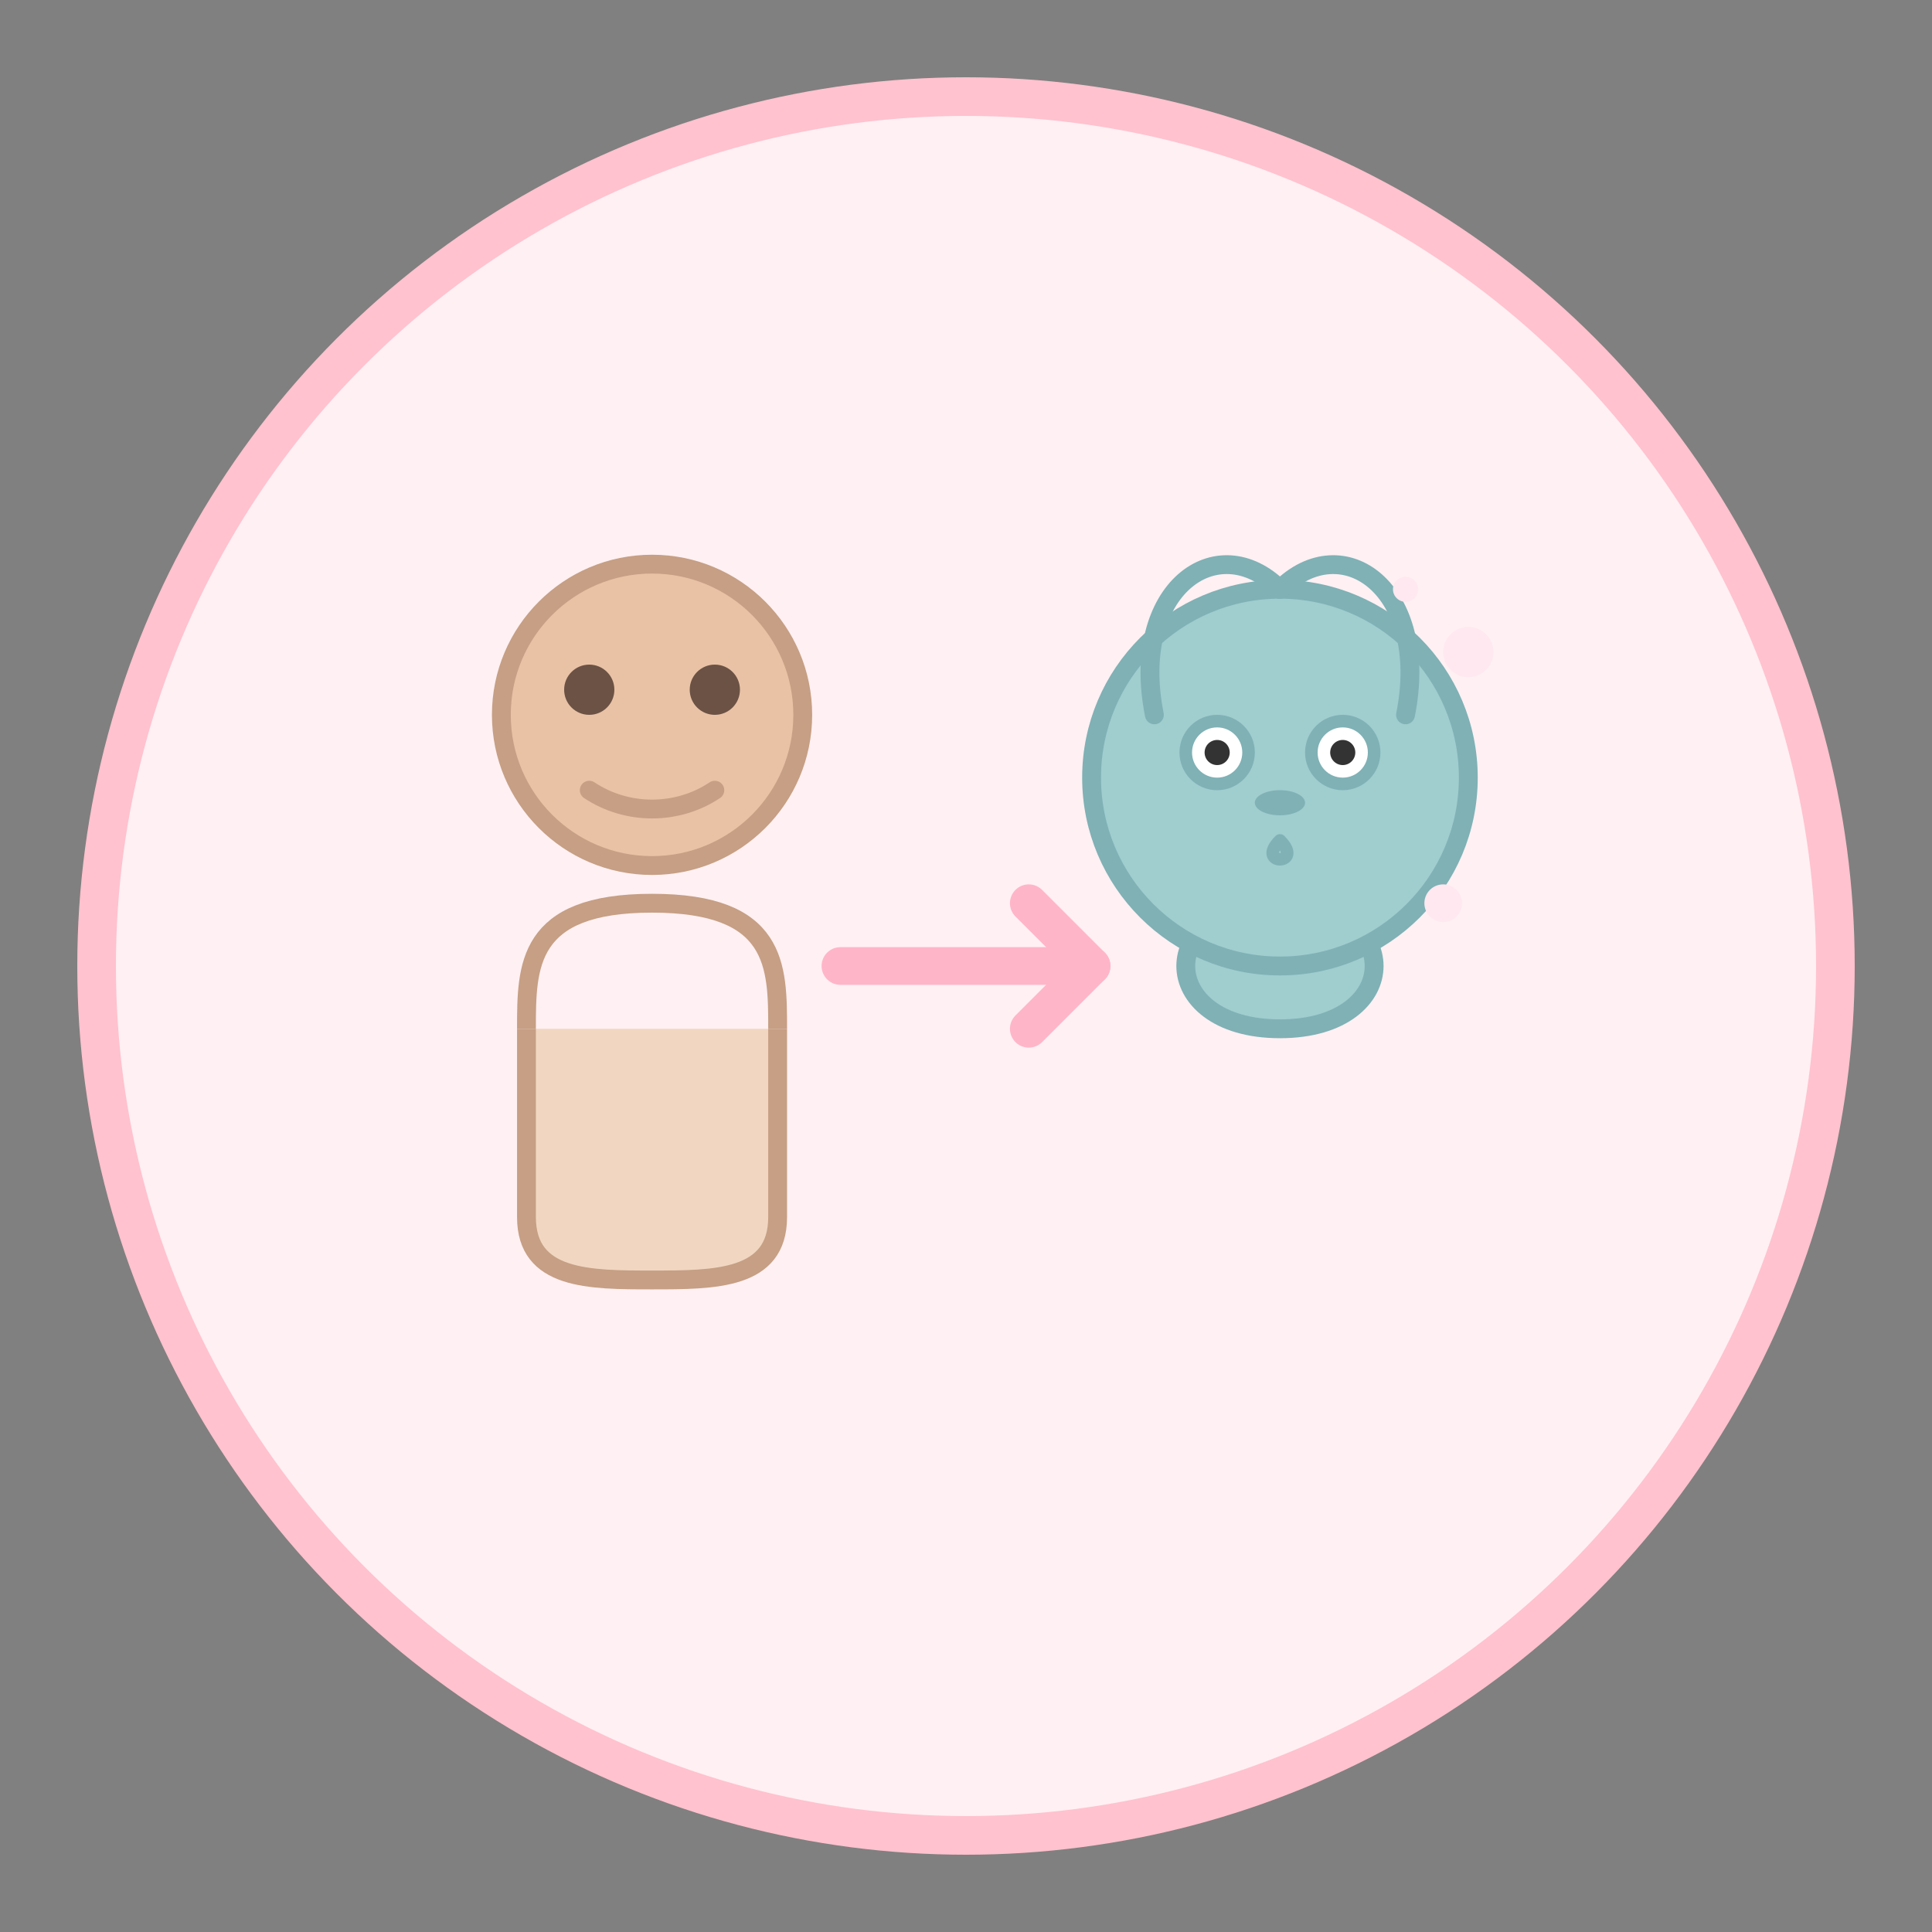 <svg xmlns="http://www.w3.org/2000/svg" viewBox="0 0 100 100">
  <rect x="0" y="0" width="100" height="100" fill="#808080" stroke="none"/>
  <!-- 背景 -->
  <circle cx="50" cy="50" r="45" fill="#fff0f3" stroke="#ffc2ce" stroke-width="2" />
  
  <!-- 角色转换元素 -->
  <g transform="translate(50, 50) scale(0.65)">
    <!-- 左侧真实人物轮廓 -->
    <circle cx="-25" cy="-20" r="12" fill="#e9c2a6" stroke="#c69f84" stroke-width="1.5" />
    <path d="M-35,5 C-35,0 -35,-5 -25,-5 C-15,-5 -15,0 -15,5" fill="none" stroke="#c69f84" stroke-width="1.5" />
    <path d="M-35,5 L-35,20 C-35,25 -30,25 -25,25 C-20,25 -15,25 -15,20 L-15,5" fill="#f1d7c1" stroke="#c69f84" stroke-width="1.5" />
    
    <!-- 人物特征 -->
    <circle cx="-30" cy="-22" r="2" fill="#6b5244" />
    <circle cx="-20" cy="-22" r="2" fill="#6b5244" />
    <path d="M-30,-14 C-27,-12 -23,-12 -20,-14" fill="none" stroke="#c69f84" stroke-width="1.5" stroke-linecap="round" />
    
    <!-- 转换箭头 -->
    <path d="M-10,0 L10,0" stroke="#ffb5c8" stroke-width="3" stroke-linecap="round" />
    <path d="M5,-5 L10,0 L5,5" fill="none" stroke="#ffb5c8" stroke-width="3" stroke-linecap="round" stroke-linejoin="round" />
    
    <!-- 吉卜力角色（小精灵）-->
    <g>
      <!-- 身体 -->
      <path d="M25,5 C15,5 15,-5 25,-5 C35,-5 35,5 25,5 Z" fill="#a0cdce" stroke="#7fb1b5" stroke-width="1.5" />
      
      <!-- 头部 -->
      <circle cx="25" cy="-15" r="15" fill="#a0cdce" stroke="#7fb1b5" stroke-width="1.5" />
      
      <!-- 耳朵 -->
      <path d="M15,-20 C13,-30 20,-35 25,-30" fill="none" stroke="#7fb1b5" stroke-width="1.5" stroke-linecap="round" />
      <path d="M35,-20 C37,-30 30,-35 25,-30" fill="none" stroke="#7fb1b5" stroke-width="1.5" stroke-linecap="round" />
      
      <!-- 眼睛 -->
      <circle cx="20" cy="-17" r="2.5" fill="#ffffff" stroke="#7fb1b5" stroke-width="1" />
      <circle cx="30" cy="-17" r="2.5" fill="#ffffff" stroke="#7fb1b5" stroke-width="1" />
      <circle cx="20" cy="-17" r="1" fill="#333333" />
      <circle cx="30" cy="-17" r="1" fill="#333333" />
      
      <!-- 嘴巴和特征 -->
      <path d="M25,-10 C23,-8 27,-8 25,-10" fill="none" stroke="#7fb1b5" stroke-width="1" stroke-linecap="round" />
      <ellipse cx="25" cy="-13" rx="2" ry="1" fill="#7fb1b5" />
    </g>
    
    <!-- 闪亮效果 -->
    <circle cx="40" cy="-25" r="2" fill="#ffe8f0" />
    <circle cx="35" cy="-30" r="1" fill="#ffe8f0" />
    <circle cx="38" cy="-5" r="1.5" fill="#ffe8f0" />
  </g>
</svg>
